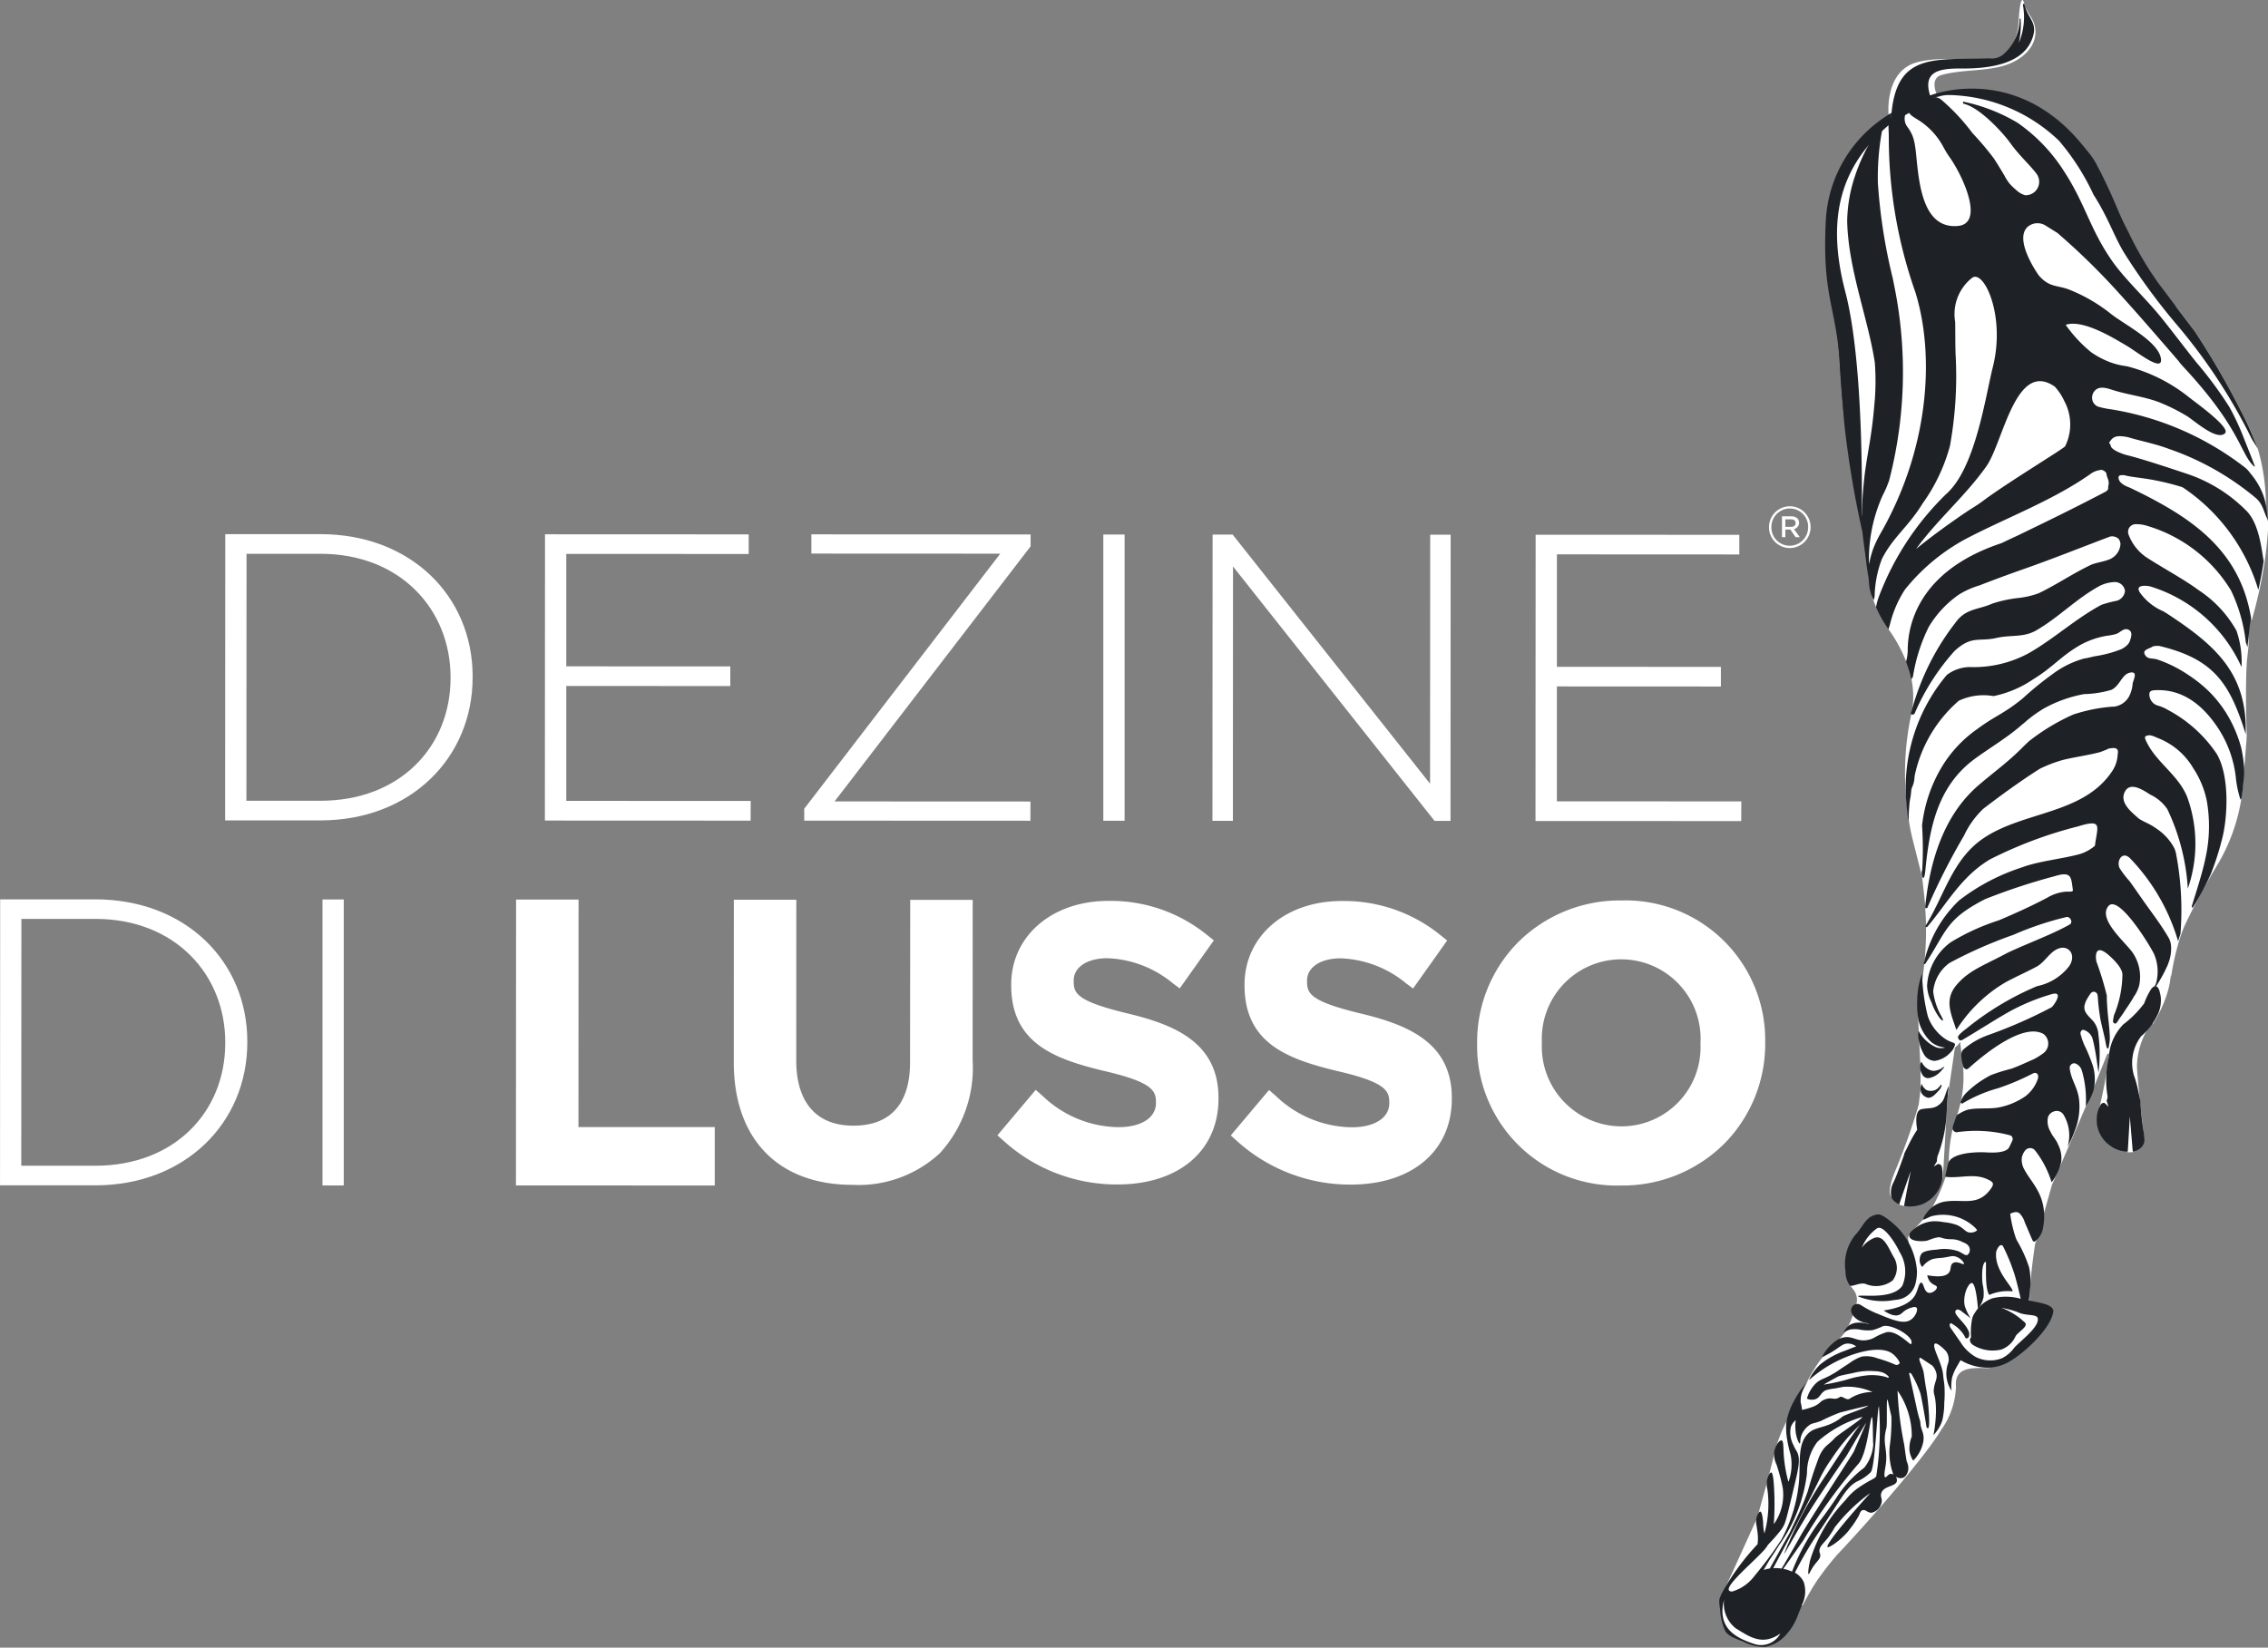 <svg xmlns="http://www.w3.org/2000/svg" width="152.489" height="110.803" viewBox="0 0 152.489 110.803">
  <rect x="0" y="0" width="152.489" height="110.803" fill="#808080" stroke="none"/>
  <g id="Group_111287" data-name="Group 111287" transform="translate(-262.114 -64.924)">
    <g id="Group_110622" data-name="Group 110622" transform="translate(377.707 64.924)">
      <path id="Path_192826" data-name="Path 192826" d="M571.13,899.142a5.256,5.256,0,0,0,.948-2.853c-.12-1.325,1.152-1.246,2.082-1.225S572.319,894,572.319,894l-1.189,2.709Z" transform="translate(-556.16 -803.057)" fill="#fff"/>
      <g id="Group_110621" data-name="Group 110621" transform="translate(0 0)">
        <path id="Path_192827" data-name="Path 192827" d="M492.406,944.375a20.181,20.181,0,0,1,2.436-3.509c3.119-3.31,6.924-7.836,7.248-8.9.527-1.733-8.415,8.664-8.415,8.664Z" transform="translate(-486.941 -836.277)" fill="#fff"/>
        <g id="Group_110620" data-name="Group 110620">
          <path id="Path_192828" data-name="Path 192828" d="M542.185,761.5s-.354-.267.248-1.713a43.918,43.918,0,0,0,1.548-4.325c.138-.614.741.229.741.229Z" transform="translate(-530.612 -681.014)" fill="#fff"/>
          <path id="Path_192829" data-name="Path 192829" d="M677.866,702.517a5.045,5.045,0,0,0-1.384,3.451c.12,1.935.518,4.877.518,4.877l-.577-.68L676,704.651,677.446,702Z" transform="translate(-648.396 -634.189)" fill="#fff"/>
          <g id="Group_110619" data-name="Group 110619">
            <path id="Path_192830" data-name="Path 192830" d="M550.64,745.507c-.11.146-.368,6.2-.434,6.183l-2.58,1.86s-.292-.035-.329-.094.807-3.191.807-3.191Z" transform="translate(-535.197 -672.455)" fill="#fff"/>
            <path id="Path_192831" data-name="Path 192831" d="M659.52,728.539a34.668,34.668,0,0,1-.653,3.509c-.242.643,1.921,2.979,1.921,2.979l.34-.013.268-2.082Z" transform="translate(-633.311 -657.531)" fill="#fff"/>
            <g id="Group_110618" data-name="Group 110618">
              <path id="Path_192832" data-name="Path 192832" d="M557.469,147.685s-.484-1.053.338-1.277c1.325-.361,2.771-.241,4.1-.6,1.252-.341,2.433-1.33,2.169-2.651-.121-.6-.482-.843-.7-1.486a4,4,0,0,1,.093,2.209,6.906,6.906,0,0,1-2.048,1.687l-2.048.12-2.651.241L556,147.01l.241.6.541.375Z" transform="translate(-542.853 -141.367)" fill="#fff"/>
              <path id="Path_192833" data-name="Path 192833" d="M541.28,146.869s-.286-2.907,1.883-3.509,5.181.241,5.9-.361a3.849,3.849,0,0,0,.964-2.41c.065-1.289.241-1.807.389-1.124a13.04,13.04,0,0,1,.161,2.1l-1.514,1.554-4.7.723L542.8,146.01Z" transform="translate(-529.896 -139.162)" fill="#fff"/>
              <g id="Group_110617" data-name="Group 110617" transform="translate(0 0.24)">
                <path id="Path_192834" data-name="Path 192834" d="M685.806,675.093s1.578-2.334,1.163-4.352-1.571,2.176-1.571,2.176Z" transform="translate(-656.661 -606.453)" fill="#fff"/>
                <path id="Path_192835" data-name="Path 192835" d="M483.988,220.226c-.036-.24-.1-.651-.108-.658,0-.1,0-.2-.006-.3a13.592,13.592,0,0,0-.54-3.79,5.708,5.708,0,0,0-.283-.714c0-.01-.134-.325-.347-.823,0,0,0,0,0,0s0,0,0,0a53.588,53.588,0,0,0-3.613-6.382c-.448-.583-.876-1.149-1.267-1.67l-1.29-.86s-1.928-3.494-3.373-6.626a7.632,7.632,0,0,0-.479-.872,11.245,11.245,0,0,0-.752-1.043l-.017-.023a24.735,24.735,0,0,0-4.175-3.891c-.276-.206-.473-.346-.557-.4l-.044-.031-.063-.013c-.087-.019-.258-.055-.488-.1,0,0,0,0,0,0a22.077,22.077,0,0,0-3.228-.414,5.2,5.2,0,0,0-1.047.076,4.7,4.7,0,0,0-.625.154,3.534,3.534,0,0,0-.906.418l-2.1,1.075,0,0-.187.2-.417.434-.754.786-.631.658-.745.776s-.4,1.049-.73,2.135c0,.006,0,.011,0,.017-.07.228-.135.457-.193.677-.066.253-.123.5-.163.716a22.569,22.569,0,0,0-.241,3.253l.964,6.144s.241,3.976.482,7.229c.061.828.146,1.5.239,2.04l0,.018a9.2,9.2,0,0,0,.39,1.581l0,.011c0,.007,0,.014.008.022a0,0,0,0,1,0,0h0a2.043,2.043,0,0,0,.2.422,21.431,21.431,0,0,1,.265,3.487,3.8,3.8,0,0,0,.017.4,5.136,5.136,0,0,0,.234,1.112,7.144,7.144,0,0,0,.253.671,8.106,8.106,0,0,0,.8,1.434l.034.046a9.989,9.989,0,0,1,1.186,2.178c.083.213.16.437.227.667.046.16.084.317.116.469a5.872,5.872,0,0,1,.057,2.1c-.022.135-.043.23-.055.277,0,.022-.008.034-.008.034a18.619,18.619,0,0,0-.278,6.22c0,.035.007.071.012.106,0,.019,0,.04.006.059.025.252.059.5.1.751q.108.694.281,1.375l.606,2.4s.251,2.118.22,2.16a.233.233,0,0,0,0,.086c.025.347.04.694.046,1.042,0,.031,0,.063,0,.094a21.891,21.891,0,0,1-.1,2.335c0,.033-.006.065-.01.1l-.007.06v.014s-.045.389-.11.906h0c-.06.474-.139,1.052-.216,1.533l-.122-.151-.017-.022.008.213a.032.032,0,0,0,0,.011l.045,1.066v0l.04.958v0l.026.625s.09,1.563.093,2.1c0,.128,0,1.2,0,1.2l-.192,1.59s0,0,0,0l-.021.166,1.277.319.555-.4.312-1.9.384-2.616a1.467,1.467,0,0,0,.351-.377l.1.853.067.572.031.263a7.866,7.866,0,0,1-.414,3.252c-.006.022-.014.043-.022.065-.14.39-.248.7-.239.7a.73.73,0,0,1-.022.125,10.939,10.939,0,0,0-.271,2.312c0,.054,0,.108.006.161l-.025.1a11,11,0,0,1-1.1,2.742,4.665,4.665,0,0,1-.57.769c-.331.353-.561.6-.721.771,0,0,0,0,0,0-.075.084-.135.153-.18.211l0,0c-.2.247-.149.3-.1.555h0c.077.436-1.823-1.3-1.823-1.3s-1.594.652-1.835,1.857a16.752,16.752,0,0,0-.283,2.358.058.058,0,0,0,.014.019l.224.295a1.09,1.09,0,0,1,.178.97l0,.01c-.06.2-.137.447-.225.7a6.956,6.956,0,0,1-.363.863,2.5,2.5,0,0,1-.228.373,5.19,5.19,0,0,1-.406.457h0a14.614,14.614,0,0,0-1.034,1.135,9.23,9.23,0,0,0-1.143,1.87c-.474,1.021-.882,1.707-1.228,2.359a0,0,0,0,0,0,0,8.92,8.92,0,0,0-.807,1.993c-.013.049-.025.1-.039.149l-.454,1.793c-.011.034-.019.067-.028.1l-.7,2.536-2.272,4.993-.211.46,0,.008a.019.019,0,0,0,0,.006.009.009,0,0,0,0,0l5.529.433s0,0,0,0a42.016,42.016,0,0,1,3.1-4.94l.016-.019c.045-.061.091-.12.137-.178v0a5.85,5.85,0,0,1,1.213-1.729,8.311,8.311,0,0,0,1.376-1.385l.718-.747s.555-.1.578-.052a3.975,3.975,0,0,0,.337-.652l.361-.454,1-1.257a3.3,3.3,0,0,0,1.214-2.988c-.236-1.947.611-2.053.611-2.053h0c.077.026,2.308.8,3.729-.5a8.291,8.291,0,0,0,1.928-2.41l-1.051-.673-.011-.428a15.777,15.777,0,0,1,.094-1.586c.058-.6.152-1.393.3-2.377,0,.071,0,.11,0,.11l.042-.151.564-2,.514-1.822s.048-.111.136-.31c.111-.253.286-.651.5-1.146.167-.387.361-.834.57-1.317.114-.263.233-.539.353-.82.241-.561.492-1.152.741-1.742.2-.473.4-.948.587-1.407.28-.675.54-1.318.76-1.883.055-.147.1-.2.128-.2.073,0,.084.3.084.3l1.164-1.531,1.623-2.516s.807-1.534,1.139-2.1l0,.016.225.654a17.166,17.166,0,0,1,.516-2.334c.048-.16.1-.323.157-.483.075-.216.157-.428.246-.633.183-.383.37-.763.565-1.141q.575-1.129,1.217-2.228c.046-.081.093-.161.14-.241l.3-.5a12.381,12.381,0,0,0,1.566-4.323q.081-.5.12-1.007l.11-1.388.13-1.642a4.965,4.965,0,0,0,.007-.5c0-.012,0-.024,0-.036v-.007c-.006-.2-.016-.484-.023-.83-.024-1.03-.039-2.579.034-3.82,0-.023.049-.471.106-.994a6.35,6.35,0,0,0-.106-1.657c.024-.084.325-.175.357-.26h0v0c.172-.625.337-1.264.484-1.93.136-.617.258-1.257.358-1.93.123-.833.213-1.716.26-2.67C484.014,220.4,484,220.326,483.988,220.226Zm-16.955,44.029a3.984,3.984,0,0,1,.948,1.866A9.925,9.925,0,0,0,467.033,264.256Zm10.1-14.173c0-.008.022-.006.041,0l.041.119C477.176,250.152,477.125,250.094,477.132,250.082Z" transform="translate(-447.118 -185.524)" fill="#fff"/>
                <g id="Group_110616" data-name="Group 110616">
                  <path id="Path_192836" data-name="Path 192836" d="M508.443,229.359s.226-10.069-1.1-15.129-.272-8.546,3.057-11.321l.044-.7a8.907,8.907,0,0,0-4.411,7.207c-.256,5.057.656,5.756.923,9.382A56.791,56.791,0,0,0,508.443,229.359Z" transform="translate(-498.867 -194.851)" fill="#1e2227"/>
                  <path id="Path_192837" data-name="Path 192837" d="M560.752,189.084s6.5-2.619,11.186,4.627l.226,1.343s-4.7-8.554-11.928-5.542Z" transform="translate(-546.579 -182.904)" fill="#1e2227"/>
                  <path id="Path_192838" data-name="Path 192838" d="M474.063,170.267a2.608,2.608,0,0,1,.472.1c.865.249,1.677.4,2.576.737a18.448,18.448,0,0,1,5.863,3.32c.471.419.506.914.775,1.429.008.017.017.034.027.051-.059-.383-.083-.69-.141-1.007a3.991,3.991,0,0,0-.265-.9,4.929,4.929,0,0,0-.8-1.272,1.892,1.892,0,0,0-.3-.336,19.821,19.821,0,0,0-9.041-3.946,5.917,5.917,0,0,1-.863-.177.636.636,0,0,1-.4-.442.7.7,0,0,1,.233-.7c.328-.271.847-.069,1.143.022,1.09.336,1.9.4,3,.775a12.621,12.621,0,0,1,1.955.96c.452.254,2.037,1.726,2.592,1.166.384-.388-2.045-2.106-2.467-2.448a11.013,11.013,0,0,0-4.136-2.054,4.9,4.9,0,0,1-1.2-.3,5.773,5.773,0,0,1-1.186-.631,9.04,9.04,0,0,1-1.645-1.739c-.052-.063-.1-.112-.03-.133,1.2-.342,3.294.989,4.016,1.406s2.579,1.94,2.318.8-2.535-2.259-3.4-2.969a11.009,11.009,0,0,0-2.708-1.57c-.82-.337-1.364-.129-2.087-.972-.028-.033-1.764-2.465-.7-3.307a1.021,1.021,0,0,1,1.166-.04c.213.133.469.294.781.487a45.855,45.855,0,0,1,3.348,3.193c.19.2.352.376.529.566,0,0,0,0,0,0,.486.536.973,1.075,1.452,1.617.706.8,1.413,1.614,2.107,2.414.271.311.545.633.784.91,0,0-.142-.12.363.425,3.782,4.093,3.723,5.767,4.655,6.585.091.078-.019-.18-.031-.213-.08-.223-.626-1.583-.635-1.607a17.193,17.193,0,0,0-1-2.171,26.172,26.172,0,0,0-2.236-3.023c-.806-1.011-1.624-2.1-2.312-2.953-1.093-1.358-2.485-2.626-3.342-3.855-1.518-2.178-1.782-3.82-3.271-6.091a11.417,11.417,0,0,0-3.083-3.2,11.812,11.812,0,0,0-3.64-1.42c-.052-.008-.03.13,0,.136,1.1.24,2.671,1.983,3.119,2.606.664.923,1.285,1.44,1.776,2.082a.907.907,0,0,1-.665,1.467.428.428,0,0,1-.083,0,1.475,1.475,0,0,1-.575-.327,4.578,4.578,0,0,1-.476-.459,3.167,3.167,0,0,1-.328-.511c-.213-.37-.552-.914-.724-1.178a19.386,19.386,0,0,0-1.437-1.7,13.8,13.8,0,0,0-2.07-2.226.754.754,0,0,0-.4-.189.321.321,0,0,0-.076,0h0c-.08,0-.158.023-.258.028l-.006-.037a5.6,5.6,0,0,1,.771-.128h0c.064-.007.128-.012.193-.016a11.021,11.021,0,0,1,7.66,3.076,15.772,15.772,0,0,1,2.323,3.631c.994,1.543,1.4,2.849,2.082,3.946a42.292,42.292,0,0,0,3.394,4.651,37.52,37.52,0,0,1,5.151,7.8c.058.126.241.361.418.7a5.715,5.715,0,0,0-.283-.714c0-.01-.134-.325-.347-.823,0,0,0,0,0,0s0,0,0,0a53.6,53.6,0,0,0-3.613-6.382c-.448-.583-.876-1.149-1.267-1.67-.46-.612-.87-1.16-1.2-1.594a22.843,22.843,0,0,1-2-3.424c-.522-.982-.767-1.665-1.1-2.406-.278-.617-.69-1.5-1.04-2.128a5.029,5.029,0,0,0-.376-.6c-.108-.14-.218-.273-.331-.4h0a11.607,11.607,0,0,0-4.592-3.164l-.107-.045q-.329-.134-.663-.259c-1.475-.554-1.986-.325-3.53-.5-.089-.01-1.1.242-1.582.348h0c-.489-1.565.494-1.836,2.053-1.822,1.71.016,4.014-.219,4.737-1.828.56-1.243-.2-1.451-.44-2.469-.028-.119-.118-.046-.107.049a4.441,4.441,0,0,1-.284,2.53,5.488,5.488,0,0,0,.125-1.611c0-.057-.065-.022-.067,0a3.148,3.148,0,0,1-1.164,2.434,1.236,1.236,0,0,1-.887.211c-3.632.117-6.175-.406-6.562,3.682v.01c0,.008,0,.017,0,.027-.008.094-.017.192-.023.29a.676.676,0,0,0-.184.251.285.285,0,0,0,0,.067c0,.049,0,.118,0,.2.008.248.028.614.024.889a31.309,31.309,0,0,0,1.777,10.281c1.323,4.218.972,10.49-2.34,16.266a7.584,7.584,0,0,0-.493,1.037,7.4,7.4,0,0,0-.275,1.033,10.5,10.5,0,0,1,.741-4.218c.2-.523.355-.708.536-1.225a1.524,1.524,0,0,0,.106-.316,29.058,29.058,0,0,0,.284-13.13c-.012-.064-.057-.3-.081-.4a37.1,37.1,0,0,1-.988-6.342,17.45,17.45,0,0,1,.269-3.484c0-.016,0-.033,0-.049a1,1,0,0,1,.014-.112c.033-.2.084-.131.127-.294.047-.187-.06-.233-.118-.147-.267.4-.524.807-.763,1.227-.072.125-.141.252-.208.38,0,0,0,0,0,0a12.439,12.439,0,0,0-.843,1.939,9.967,9.967,0,0,0-.543,3.088c.072,3.236,1.393,6.491,1.858,9.5a16.549,16.549,0,0,1-.04,2.947c-.157,1.888-.421,2.961-.625,4.465a29.181,29.181,0,0,0-.211,2.924.058.058,0,0,0,0,.014v.033s0-.008,0-.013c-.2-2.383-.364-4.647-.47-7.064-.046-1.042-.1-2.637-.184-3.617a26.43,26.43,0,0,0-.343-3.252c-.159-.823-.476-1.569-.669-2.477a5.121,5.121,0,0,1-.233-1.158,8.57,8.57,0,0,1-.012-2.059c.089-.465.113-.883.224-1.387a6.016,6.016,0,0,1,.193-.677c0-.006,0-.011,0-.017.034-.093.07-.189.11-.289a19.628,19.628,0,0,1,1.365-2.622,14.692,14.692,0,0,1,1.02-1.482c-.569.613-1.475,1.742-1.93,2.357a8.336,8.336,0,0,0-1.38,3.566,16.038,16.038,0,0,0,.088,4.067c.067.922.292,1.588.458,2.764.1.7.179,1.579.249,2.5,0,.048.008.1.012.145.012.169.025.339.037.508.106,1.489.2,3.024.307,4.108a66,66,0,0,0,1.2,7.118c.067.642.17,1.3.251,1.982.067.581.154.993.181,1.3a3.044,3.044,0,0,0,.234,1.112c.031.065.06.118.087.177.018.041.063-.228.07-.272a7.469,7.469,0,0,1,.483-2.473c.743-1.479,1.785-2.178,2.737-3.735a12.01,12.01,0,0,0,1.842-3.875,26.33,26.33,0,0,0,.388-6.019c-.037-.608-.022-1.969-.036-2.33a3.1,3.1,0,0,1,1.136-2.957c.781-.589,2.265,2.519,1.4,5.982-.525,2.1-1.18,6.843-3.152,8.567a18.973,18.973,0,0,0-4.507,6.871,4.166,4.166,0,0,0-.2.735,8.106,8.106,0,0,0,.8,1.434l.034.046c.041-.107.083-.266.1-.311a7.508,7.508,0,0,1,1.012-2.361,13.374,13.374,0,0,1,4.059-3.39c2.655-1.4,5.818-2.564,8.381-4.359a1.423,1.423,0,0,1,.775-.3s.028-.007.036,0c.134.066.278.12.3.287.039.259.2.447.136.727s.07.312-.287.5c-1.947,1.017-3.558,1.808-5.848,2.914-.049.023-.516.236-1.065.5-5.654,1.878-6.3,5.6-6.3,7.2a3.02,3.02,0,0,1-.116.782c.083.213.16.437.226.667.046.16.084.317.116.469a.057.057,0,0,1,0,.013c.017.051.11-.09.131-.19a11.563,11.563,0,0,1,1.052-3.3,7,7,0,0,1,2.026-2.178,5.654,5.654,0,0,1,1.388-.622c1.016-.394,1.938-.736,3.076-1.136,1.81-.634,3.8-1.429,5.676-2.137.223-.084.651.029.7.347,0,.035.035.08.03.128a1.191,1.191,0,0,1-.823,1.076c-.371.142-.86.2-1.175.346-1.247.594-2.249,1.3-3.493,1.9a5.745,5.745,0,0,1-1.336.317,8.552,8.552,0,0,0-1.787.381c-.881.393-1.657.328-2.319,1.077a16.718,16.718,0,0,0-3.092,6.077c-.022.063-.043.127-.064.19a.091.091,0,0,0,.008.087.159.159,0,0,0,.242-.046,15.386,15.386,0,0,1,2.675-4.19c1.154-1.07,1.657-.618,2.8-.879,1.019-.233,1.839-.01,2.718-.523,1.513-.882,2.677-2.125,4.237-2.976a2.38,2.38,0,0,1,.948-.26.681.681,0,0,1,.763.6s0,0,0,0a.771.771,0,0,1-.553.655,7.619,7.619,0,0,0-1.029.27c-1.763.945-3.2,2.3-4.92,3.271a7.754,7.754,0,0,1-3.773.92,2.6,2.6,0,0,0-1.706.528,11.78,11.78,0,0,0-2.679,8.985c0,.019,0,.04.006.059.023.26.054.523.09.789,0-.013.006-.027.008-.039a2.42,2.42,0,0,0,.014-.351c.014-.283.025-.47.052-.78s.082-.413.113-.823.192-.329.234-1.047a9.159,9.159,0,0,1,2.97-5.06,3.893,3.893,0,0,1,2.336-.311A7.382,7.382,0,0,0,468,186.589c1.307-.8,1.8-1.5,3.084-2.259a5.582,5.582,0,0,1,1.861-.66,3.952,3.952,0,0,0,.588-.111c.317-.092.526-.44.851-.3s.188.528.089.8a.772.772,0,0,1-.175.245,1.417,1.417,0,0,1-.41.278,7.977,7.977,0,0,1-1.634.446c-.257.039-.658.158-.828.169a6.313,6.313,0,0,0-2.087,1.014,22.164,22.164,0,0,0-2.054,1.669c-1.264,1.039-1.863,1.17-3.071,2.072a8.373,8.373,0,0,0-2.454,2.679,9.767,9.767,0,0,0-1.246,3.8,23.867,23.867,0,0,1,.012,2.978c0-.011,0,.019,0,.02-.126.247.113,1.02.206.053.273-2.834.8-5.664,3.3-7.514,1-.741,2.271-1.482,3.225-2.34.026-.024.053-.035.071-.053s.033-.023.045-.039,0,0,0,0l0,0,.084-.072c.018-.017.029-.024.04-.034l.018-.019a.092.092,0,0,1,.017-.012,8.425,8.425,0,0,1,1.176-.84,8.8,8.8,0,0,1,2.7-.965,7.015,7.015,0,0,0,1.846-.289c.6-.3.693-1.089,1.3-1.164.489-.059.157.51.119.752a2.248,2.248,0,0,1-.223.827,1.352,1.352,0,0,1-1.04.719c-.028,0-.073,0-.108,0a11,11,0,0,0-2.62.528,14.005,14.005,0,0,0-2.985,1.8s0,0,0,0l-.013.012a.016.016,0,0,0-.006.007c-.171.159-.337.319-.5.486a0,0,0,0,0,0,0c-.973.959-1.741,1.492-2.846,2.434-2.363,2.013-3.3,5.131-3.607,8.2a.08.08,0,0,0,.157.029,44.382,44.382,0,0,1,2.455-4.826,5.966,5.966,0,0,1,1.3-1.808c1.157-.887,2.523-1.881,3.794-2.685a0,0,0,0,1,0,0l.154-.076s.014-.007.017-.007a9.452,9.452,0,0,1,1.4-.516c.867-.208,1.634-.3,2.475-.52a5.21,5.21,0,0,0,.571-.233l.014-.007c.313-.051.708-.117.607.357a2.2,2.2,0,0,1-.34,1.112c-1.932,2.987-6.009,2.712-8.742,4.6-2.036,1.411-2.582,3.818-3.819,5.818l0,.008a.08.08,0,0,0,0,.094c.024.029.075.03.118-.023,1.369-1.628,2.277-3.366,4.194-4.513a28.44,28.44,0,0,1,5.932-2.222c1.669-.519,1.292.013,1.136,1.229-.011.089-.019.089-.053.112a2.837,2.837,0,0,1-.982.525c-1.178.324-2.757.469-3.869.889a13.915,13.915,0,0,0-4.24,2.226,8.272,8.272,0,0,0-2.342,4.111l-.018.052a.12.12,0,0,0,0,.106c.022.03.069.023.107-.037,1.443-2.207,1.355-2.958,4-4.317a41.55,41.55,0,0,1,4.682-1.545c1.159-.359,1.1.086,1.223.937.019.131-.264.1-.383.1a2.814,2.814,0,0,0-1.3.387c-1.073.572-2.177,1.07-3.292,1.543a14.892,14.892,0,0,0-3.247,1.482,3.876,3.876,0,0,0-1.582,2.917,2.75,2.75,0,0,0,.3,1.124,3.82,3.82,0,0,0,.531,1.025c.081.117.4.419.141-.082a4.424,4.424,0,0,1-.561-1.676,2.667,2.667,0,0,1,1.1-1.924,30.269,30.269,0,0,1,4.294-1.89,21.051,21.051,0,0,1,3.581-1.2c.223-.034.458.361.2.507-1.214.7-3.39,1.48-4.416,2.027-1.375.734-2.371,1.064-3.2,2.052s-.361,1.928,0,3.012a9.814,9.814,0,0,1,1.993-2.279,9.058,9.058,0,0,1,1.392-.969c.663-.355,1.359-.658,2.01-1.01.583-.314.893-1.042,1.531-1.236s1.157.447.661,1.2a3.64,3.64,0,0,1-2.159,1.348,19.461,19.461,0,0,0-4.771,2.87,3.324,3.324,0,0,0-.466.4c-.1.131-.12.187-.011.325.075.1.177.048.273-.008.935-.551,2.14-1.323,3.011-1.819a13.957,13.957,0,0,1,2.866-1.206c1.01-.329.172.8.073.858a32.155,32.155,0,0,1-4.272,1.873,5.269,5.269,0,0,0-1.677.98.533.533,0,0,0-.122.331,2.291,2.291,0,0,0,.068.572c.011.047.02.094.031.142.048.214.225.355.389.208,1.06-.957,3.643-3.058,5.011-2.323l.006,0a.807.807,0,0,1,.011,1.307,4.568,4.568,0,0,1-.637.4c-.5.219-1,.459-1.524.646a12.136,12.136,0,0,0-1.36.424,6.721,6.721,0,0,0-1.666,1.2,1.558,1.558,0,0,0-.354.546.1.1,0,0,0,.152.133,9.642,9.642,0,0,1,2.339-.992,16.387,16.387,0,0,0,2.358-1c.245-.116.425.092.307.407a2.448,2.448,0,0,1-.806,1.118,4.691,4.691,0,0,1-1.886.778c-.652.1-1.411-.006-2.036.147a2.516,2.516,0,0,0-.527.249,1.116,1.116,0,0,0-.19.12c-.006.022-.014.043-.022.065-.14.39-.248.7-.238.7a.743.743,0,0,1-.022.125.3.3,0,0,0,.273.251s0,0,0,0a8.927,8.927,0,0,1,3.585.2.255.255,0,0,1,.176.34,5.486,5.486,0,0,1-.253.524c-.315.4-1.425.289-1.612.283-1.228-.035-2.269.2-2.446.714-.023.065-.215.931-.215.931.905.132,1.922-.253,2.808.154.434.2.543.292.217.719-.872,1.142-1.864.6-3.063.8a1.858,1.858,0,0,0-.867.4,1.921,1.921,0,0,0-.354.378c-.045.063-.089.125-.134.186a1.318,1.318,0,0,0-.082.2c-.079.147.447-.163.581-.187a3.111,3.111,0,0,1,2.926.793l.118.134c-.1.166-.389.177-.422.177-.364.01-.419-.273-.911-.5a3.391,3.391,0,0,0-.9-.2,3.3,3.3,0,0,0-.746-.06,2.21,2.21,0,0,0-1.169.446c-.072.055-.14.108-.2.159,0,0,0,0,0,0a.76.76,0,0,0-.18.211l0,0a.317.317,0,0,0-.034.131c-.011.331.525.423,1.04.381.27-.023.428-.163.843-.241.31-.058.242.111.964.12a1.574,1.574,0,0,1,.739.194c.14.052.4.148.465.394a.435.435,0,0,1-.123.458c-.146.083-.312-.09-.6-.227a2.911,2.911,0,0,0-1.487-.118c-.841.049-.982.224-1.022.279a.786.786,0,0,0-.119.465.711.711,0,0,0,.176.425,1.5,1.5,0,0,1,.706-.541,3.436,3.436,0,0,1,.589-.075c.608-.074.664-.151.881-.106.4.083.666.451.622.519s-.477-.242-.741-.059c-.2.136-.1.411-.254.625s-.524.354-1.466.189a.9.9,0,0,0,.178.424.866.866,0,0,0,.287.223c.1.052.175.083.181.158.013.164-.32.431-.563.374-.164-.039-.246-.217-.307-.381s-.1-.3-.189-.3c-.151.007-.212.475-.383.8-.217.416-.748.865-2.137,1.071.56.387.878.371,1.067.284s.248-.243.559-.384c.051-.023.477-.217.587-.086s-.06.581-.374.8c-.48.337-1.2.04-2.264-.4a5.993,5.993,0,0,1-1.1-.575l-.007,0a.422.422,0,0,0-.345-.063.408.408,0,0,0-.137.064.44.44,0,0,0-.136.535.9.9,0,0,0,.048.1.567.567,0,0,0,.042.067,1.4,1.4,0,0,0,.771.478,2.217,2.217,0,0,1,.329.09c-.012.04-.8-.283-1.337.077a1.1,1.1,0,0,0-.167.149,1.133,1.133,0,0,0-.228.374,1.194,1.194,0,0,1,.426-.227,2,2,0,0,1,.749.02,3.1,3.1,0,0,0,.747.024,3.936,3.936,0,0,0,.718-.269c.6-.18,2.217.766,1.886,1.21-.047.061-1.036-1.017-1.694-.79-.734.254-.74.4-1.142.489-.766.182-1.037-.263-1.658-.16a1.285,1.285,0,0,0-.439.159h0a3.014,3.014,0,0,0-1.034,1.135l-.028.047a6.346,6.346,0,0,0,.847-.464c.394-.257.564-.433.848-.458a.92.92,0,0,1,.617.192c-.172.061-.42.154-.716.278a5.55,5.55,0,0,0-1.692.925,3.328,3.328,0,0,0-.77,1.067,8.6,8.6,0,0,1,3.371-1.854c1.518-.41,2.07-.053,2.239.067a1.654,1.654,0,0,1,.5.617v0a.229.229,0,0,1-.308.124,8.7,8.7,0,0,0-1.191-.424,2.022,2.022,0,0,0-1.055-.117,2.968,2.968,0,0,0-.845.453c-.684.435-.669.455-.971.637-.755.458-.919.386-1.26.7a2.273,2.273,0,0,0-.613,1.039.783.783,0,0,0,.6.026c.308-.126.311-.422.671-.592a2.917,2.917,0,0,1,.584-.114s.269-.049.583-.113a4.157,4.157,0,0,1,1.973.347,2.846,2.846,0,0,0-1.489.417c-.248.218-.535-.193-.706-.081-.4.269-.5-.033-1.013.165-.336.13-.263.235-.688.445a4.687,4.687,0,0,1-.845.257,3.084,3.084,0,0,0-.092-.516,2.091,2.091,0,0,1,.555-1.488c-.087.092-.17.186-.251.282a6.171,6.171,0,0,0-.764,1.149,4.538,4.538,0,0,0-.464,1.21,0,0,0,0,0,0,0,2.962,2.962,0,0,0-.052.43,4.372,4.372,0,0,0,.055.841,7.8,7.8,0,0,0,.24,1.076,3.414,3.414,0,0,1-.14,1.863,9.224,9.224,0,0,1-.32-1.908c-.028-.489-.008-.857-.14-.886s-.345.251-.451.577c-.013.049-.025.1-.039.149a1.537,1.537,0,0,0,.145.883,13.063,13.063,0,0,1,.422,1.581,3.392,3.392,0,0,1-.6,2.44,20.337,20.337,0,0,0,.024-2.3c-.049-1.086-.153-1.172-.2-1.175-.092-.006-.2.234-.239.364-.011.034-.019.067-.028.1a1.38,1.38,0,0,0,.011.669,7.355,7.355,0,0,1-.2,2.963,2.86,2.86,0,0,1-.084-.7c-.033-.374-.083-.759-.2-.766-.094,0-.194.247-.233.367-.107.343.007.551.055,1.061a2.862,2.862,0,0,1,0,.766,16.139,16.139,0,0,0-2.33,3.165,3.445,3.445,0,0,0-.211.46l0,.008a.021.021,0,0,0,0,.006.009.009,0,0,0,0,0c-.034.076-.063.175.026.769a3.97,3.97,0,0,0,.347,1.446c.219.316.56.446,1.24.708a2.9,2.9,0,0,0,1.449.342,2.488,2.488,0,0,0,1.445-.869,3.748,3.748,0,0,0,.747-1.267c.1-.247.2-.478.275-.7,0,0,0,0,0,0a2,2,0,0,0,.117-1.525,1.457,1.457,0,0,0-.592-.633c.164-.325.382-.735.649-1.2.524-.908.652-1.052,1.253-1.965,1.346-2.025,1.588-2.59,2.282-2.967a2.969,2.969,0,0,0,.914-.623c.3-.316.445-4.454.551-4.426a20.654,20.654,0,0,1-.181,4.7c-.1.154-.2.158-.669.434a7.833,7.833,0,0,0-.666.437,4.152,4.152,0,0,0-.757.761,10.044,10.044,0,0,0-2.353,4.013c-.087.376-.172.913-.1.934.046.013.1-.2.335-.539.255-.364.439-.465.448-.712.006-.146-.054-.142-.059-.289-.01-.312.264-.51.567-.888a6.151,6.151,0,0,0,.458-.707,11.606,11.606,0,0,1,2.4-2.319c-2.416,2.677-2.97,3.549-2.881,3.635s.88-.451,1.387-1.057l.016-.019c.045-.06.09-.119.136-.177l0,0a6.661,6.661,0,0,0,.575-.872c.067-.16.106-.3.233-.349.2-.079.341.186.623.167a.877.877,0,0,0,.634-.578c.134-.337-.083-.466.014-.747.175-.5.972-.422,1.045-.8a.432.432,0,0,0-.072-.3h0a.574.574,0,0,0,.476.08c.279-.1.354-.489.358-.512a1.043,1.043,0,0,0-.092-.576c-.024-.069-.078-.429-.178-1.153a22.748,22.748,0,0,1-.447-3.624,5.349,5.349,0,0,1,.957,3.089,2.135,2.135,0,0,0-.157.917,1.573,1.573,0,0,0,.254.7,2.434,2.434,0,0,0,.361-.454,2.39,2.39,0,0,0,.322-.849c.083-.6-.193-.734-.206-1.317a8.7,8.7,0,0,1-.261-1l-.494-2.26c.057-.061.149.022.188.1a7.406,7.406,0,0,1,.57,1.255c.069.22.389,2.022.406,2.252.371.652.09-2.052-.007-2.51-.045-.208-.13-.833-.169-1.1-.063-.435-.445-1-.234-1.035.019,0,.755.5.77.5a.705.705,0,0,1,.116.124,1.223,1.223,0,0,1,.194.414c.088.394-.118.583-.169,1.06-.039.375.078.334.128,1.016a6.729,6.729,0,0,1-.011,1.034,8.393,8.393,0,0,1-.145,1.055,2.568,2.568,0,0,0,.594-.98,5.189,5.189,0,0,0,.135-1.2,7.793,7.793,0,0,0,.018-1.034c-.022-.384-.057-.41-.1-.871-.076-.793-.8-1.913-.542-2.067.154-.083.652.4.759.533a.92.92,0,0,1,.135.747,2.084,2.084,0,0,0,.217,1.884,3.1,3.1,0,0,1,.042-.89,3.176,3.176,0,0,1,.351-.787c.059-.106.131-.234.218-.376h0a3.542,3.542,0,0,0,1.775.506,2.985,2.985,0,0,0,1.2-.252c1.083-.478,3.158-2.388,3.264-3.566-.046-.473-1.06-.567-1.645-.7.03-.263.057-.53.078-.784a4.551,4.551,0,0,0,.022-.733c0-.023,0-.045-.006-.069a3.644,3.644,0,0,0-.088-.663,9.06,9.06,0,0,0-.8-1.766,1.52,1.52,0,0,1-.1-.227,8.406,8.406,0,0,1-.365-1.592c.21-.094.431-.183.63-.023a1.424,1.424,0,0,1,.353.612c.177.394.339.807.518,1.2a.168.168,0,0,0,.112.092,0,0,0,0,0,0,0l.007,0a.214.214,0,0,0,.043-.024.454.454,0,0,0,.042-.03,1.427,1.427,0,0,0,.457-.675,4.053,4.053,0,0,0,.107-1.323,3.486,3.486,0,0,0-.379-1.307c-.317-.607-.611-.908-.925-1.469a1.344,1.344,0,0,1-.188-.792,1.1,1.1,0,0,1,.207-.488.43.43,0,0,1,.686-.033,6.623,6.623,0,0,1,1.114,2.146c.046-.059.092-.123.136-.189a3.364,3.364,0,0,0,.5-1.146c.006-.034.012-.067.016-.1a2.014,2.014,0,0,0-.222-1.116c-.142-.357-.358-.516-.5-.846a1.349,1.349,0,0,1-.175-.976.614.614,0,0,1,.425-.4.53.53,0,0,1,.629.241,2.68,2.68,0,0,1,.263,2.143c.047-.087.093-.176.137-.266a7.3,7.3,0,0,0,.353-.82,4.375,4.375,0,0,0,.27-2.21c-.139-.8-.519-1.216-.611-1.96a.3.3,0,0,1,.087-.27.282.282,0,0,1,.327-.061.734.734,0,0,1,.4.467,6.959,6.959,0,0,1,.267,2.291c0,.029,0,.059,0,.088a4.621,4.621,0,0,0,.5-1,2.95,2.95,0,0,0,.087-.493,3.176,3.176,0,0,0-.1-1.167,10.9,10.9,0,0,0-.557-1.377,4.331,4.331,0,0,1-.287-.813.26.26,0,0,1,.054-.21.149.149,0,0,1,.165-.057.9.9,0,0,1,.612.678c.184.73.265,1.453.377,2.194a10.177,10.177,0,0,0-.006-2.553,1.567,1.567,0,0,0-.342-.9c-.261-.312-.755-.641-.559-1.177a.819.819,0,0,1,.042-.135,3.3,3.3,0,0,1,.332-.555.264.264,0,0,1,.286-.11c.171.061.192.211.2.369a14.556,14.556,0,0,0,.179,1.487c.1.493.233.969.33,1.463.024.122.042.243.076.373.011.041.049.16.122.093.034-.031.031-.1.039-.149s.025-.111.031-.166a2.84,2.84,0,0,0,.032-.335c-.008-.459-.055-.9-.106-1.36s-.083-.9-.1-1.375a.726.726,0,0,0,0-.159,20.251,20.251,0,0,0-.689-2.261c-.07-.259-.155-1.231.717-.539.123.1,1.04.864,1.024,1.408a7.3,7.3,0,0,1-.559,2.7,1.361,1.361,0,0,0-.052.267c-.017.08-.042.2.014.26.151.158.258-.066.323-.166.125-.192.253-.354.367-.533.228-.355.478-.693.675-1.058a2.248,2.248,0,0,0,.369-.8,2.879,2.879,0,0,0-.447-2.157c-.5-.714-2.361-2.249-1.634-3.13.692-.835,2.871,2.767,3.076,3.237a2.945,2.945,0,0,1,.158,1.833.83.83,0,0,1-.135.324.52.52,0,0,0-.2.149,4.607,4.607,0,0,0-.49.992,6.912,6.912,0,0,1-1.4,1.412,3.463,3.463,0,0,0-.971,2.078c0,.047-.008.094-.01.141a6.637,6.637,0,0,0-.089,2.583.143.143,0,0,1,0,.017.485.485,0,0,1-.061.308c0,.014.13.41.13.424a2.236,2.236,0,0,0-.278-.266h-.036a.272.272,0,0,0-.19.083,1.946,1.946,0,0,0-.287,1.078,2.066,2.066,0,0,0,.03.36,2.106,2.106,0,0,0,.837,1.329,2.041,2.041,0,0,0,.881.394c.043.007.08.012.113.016.055.007.135.016.225.019.007-.11.136-2.271.136-2.371.014.1.2,2.358.2,2.358a.918.918,0,0,0,.646-.358c.2-.277.153-.555.08-1.014-.012-.084-.027-.167-.039-.251-.089-.592-.124-1.045-.152-1.376-.013-.16-.03-.4-.024-.393q-.085-.41-.173-.819a6.922,6.922,0,0,0-.258-.9s0,0,0,0a2.978,2.978,0,0,1,.472-2.623,4.456,4.456,0,0,0,1.179-1.592,2.267,2.267,0,0,0,.159-.97,1.875,1.875,0,0,0-.055-.347c-.016-.059-.069-.412-.269-.46a10.056,10.056,0,0,0,.747-1.353c.015-.03.028-.059.04-.089l0-.006c.013-.031.025-.061.036-.093a.016.016,0,0,0,0-.01,2.52,2.52,0,0,0,.1-.293l0-.006a2.6,2.6,0,0,0,.08-.934,1.276,1.276,0,0,0-.177-.519c-.49-.829-.948-1.429-1.525-2.234-.31-.433-.711-1.025-1.075-1.53a6.383,6.383,0,0,1-.678-.888c-.219-.465.164-1.178.7-.663a13.483,13.483,0,0,1,3.235,5.584c.048-.16.1-.323.157-.483a20.125,20.125,0,0,0-.306-5.459,1.6,1.6,0,0,0-.225-.525,3.659,3.659,0,0,0-1.112-1.129c-.463-.329-.708-.37-1.142-.642-.492-.437-1.318-1.064-.961-1.8s1.261-.112,1.717.177a2.841,2.841,0,0,1,1.148.98,14.4,14.4,0,0,1,1.377,5.34,9.2,9.2,0,0,0-.057-6.2c-.642-1.519-2.125-2.316-2.772-3.781-.13-.293.034-.283.143-.317.2-.061.487.1.654.167a4.745,4.745,0,0,1,2.411,2.058,6.156,6.156,0,0,1,.9,2.19,9.853,9.853,0,0,1-.1,3.867c-.208,1-.6,2.182-.9,3.16-.02.065,0,.152.035.141.011,0,.023-.013.036-.035a17.672,17.672,0,0,0,1.181-2.193,18.379,18.379,0,0,0,.748-2.3c.387-1.384.575-4.272-.337-5.82a9.078,9.078,0,0,0-3.292-2.958,2.846,2.846,0,0,0-.657-.284.78.78,0,0,1-.578-.763c0-.141.053-.253.336-.27,1.917-.122,3.293,1.04,4.3,2.571a7.579,7.579,0,0,1,1.168,3.211,7.234,7.234,0,0,0,.312,1.547c.1.127.147-.523.257-1.641a4.241,4.241,0,0,0-.027-.754,9.386,9.386,0,0,0-.176-1.081,8.675,8.675,0,0,0-1.053-2.4,8.471,8.471,0,0,0-.961-1.224,9,9,0,0,0-1.535-1.258,8.767,8.767,0,0,0-2-1.011c-.419-.161-.725,0-.919-.348s.307-.4.5-.543a.629.629,0,0,1,.2-.049l.011,0a1.662,1.662,0,0,1,.257,0c3.646.877,4.737,2.481,5.808,5.938,0-.066,0-.133,0-.2v-.007c0-.288,0-.565-.023-.83-.249-3.443-2.373-5.178-5.31-7.107a.943.943,0,0,0-.089-.049c-.032-.016-.073-.055-.118-.075a3.714,3.714,0,0,1-1.561-1.242c-.435-.641.625-.449.67-.434a9.912,9.912,0,0,1,6.149,5.426,6.458,6.458,0,0,0-.342-2.452,7.852,7.852,0,0,0-2.536-2.716c-1.031-.761-2.4-1.484-3.533-2.222a3.206,3.206,0,0,1-1.182-1.517.5.5,0,0,1-.035-.178.513.513,0,0,1,.494-.523,2.5,2.5,0,0,1,.873.137,9.876,9.876,0,0,1,5.553,4.319,10.775,10.775,0,0,1,.994,3.475s.083.255.112.342c.054-.5.116-1.073.151-1.4a3.276,3.276,0,0,1,.1-.518h0v0c-.747-4.681-4.106-6.872-8.135-8.8a.077.077,0,0,1-.024-.01c-.022-.011-.076-.03-.122-.049-.248-.1-.574-.275-.629-.553s.164-.234.351-.241a1.007,1.007,0,0,1,.166.039s0,0,.007,0,0,0,.012,0,0,0,.03.01c.287.059.454.077.784.123s.723.1,1.116.178a17.237,17.237,0,0,1,1.7.423.035.035,0,0,1,.014,0c.011,0,.037.013.055.023a.391.391,0,0,1,.057.024c.024.014.007,0,.047.022a12.677,12.677,0,0,1,5.054,6.876c.136-.617.258-1.257.358-1.93-.143-.778-.3-2.587-1.21-3.437a10.08,10.08,0,0,0-3.937-2.437c-.8-.265-2.922-.984-4.084-1.27-.112-.028-1.07-.316-1.059-.664,0-.043-.117-.117-.092-.172C473.335,170.276,473.581,170.212,474.063,170.267ZM462.929,156.11c-2.457.228-2.634-3.1-2.825-4.926-.02-.194-.047-.369-.071-.519a3.267,3.267,0,0,0-.16-.618,2.9,2.9,0,0,0-.277-.507s-.126-.17-.145-.21a.913.913,0,0,1-.075-.671l.269-.153c.093.154.267.263.642.494a4.8,4.8,0,0,1,1.647,1.775,6.809,6.809,0,0,0,.453.739C463.254,152.746,464.731,155.942,462.929,156.11Zm7.207,14.813c-.077.154-3.876,2.443-5.524,3.677-.516.386-.746.481-1.21.808-.027.019-.022.01-.041.023s-.039.025-.051.034c-1.1.759-2.17,1.528-3.2,2.371,1.435-1.976,3.322-3.571,4.731-5.566,1.125-1.593,1.964-7.2,4.6-5.351a3.733,3.733,0,0,1,.64.972A3.31,3.31,0,0,1,470.136,170.923Zm-11.779,67.129a4.2,4.2,0,0,0,.233,2.037.308.308,0,0,0-.154-.057c-.2-.007-.316.263-.4.228-.11-.043-.019-.481.024-.749.185-1.154-.242-1.46.055-2.543h0c.078-.288-.026-2.264.094-1.875,0,0,.24,1.07.243,1.073A12.456,12.456,0,0,1,458.357,238.052ZM449.8,245.26a2.247,2.247,0,0,0,.358-.46h0c.023-.024.037-.041.043-.046a11.893,11.893,0,0,0,.858-.984c.267-.375.317-.608.834-2.793.312-1.3.481-1.976.187-2.478a2.609,2.609,0,0,1-.216-.41,1.813,1.813,0,0,1-.178-1.18,1.011,1.011,0,0,1,.334-.486,2.905,2.905,0,0,0-.02.57c.018.546.23,1.017.3,1,.045-.011,0-.2.078-.473a1.5,1.5,0,0,1,.494-.716c.241-.2.333-.135.849-.331a12.384,12.384,0,0,1,1.266-.56c.193-.051,1.723-.439,1.917-.463-.123.135-1.592.611-1.73.726-.934.784-1.73.645-2.237,1.069-.807.681-.6,1.914-.687,3.191a10.072,10.072,0,0,1-1.192,4.016,25.008,25.008,0,0,1-1.779,2.406,3,3,0,0,1-1.014.88,3.825,3.825,0,0,1-.51.207C446.8,247.949,448.926,246.2,449.8,245.26Zm.477,1.137a2.248,2.248,0,0,0-.417.1l.411-.7q.329-.481.607-.924l0-.007h0a10.461,10.461,0,0,0,1.9-4.86,3.489,3.489,0,0,1,.7-2.128,7.865,7.865,0,0,1,3.019-1.673c.064.093-1.651,1.2-1.86,1.431-.352.389-.535.437-.778.766a2.533,2.533,0,0,0-.341.68c-.276.765-.412,1.148-.688,2.125a18.9,18.9,0,0,1-.943,2.2c-.092.2-.183.4-.271.586v0l-.08.171c-.059.128-.118.252-.175.371l.254-.545Zm.23-.024c.378-.7,1.951-3.6,3.093-5.94a8.922,8.922,0,0,1,.814-1.386,12.539,12.539,0,0,1,1.949-2.326c-.535.658-1.43,2.075-2.236,3.294a27.3,27.3,0,0,0-2.888,5.387c.055.028.889-1.631,2.277-3.738q.94-1.424,1.908-2.826c.049-.082,1.261-2.159,1.328-2.234h0c0,.042-.794,1.857-.817,1.912-.081.2-2.951,4.528-3.7,5.877-.5.9-.91,1.586-1.161,2.008a2.706,2.706,0,0,0-.567-.026Zm6.113-6.749a7.662,7.662,0,0,0-1.9,2.074c-.739,1.11-1.037,1.413-1.535,2.163a14.547,14.547,0,0,0-1.414,2.747,2.534,2.534,0,0,0-.588-.188c.172-.239.392-.548.63-.888s.5-.708.742-1.064a35.576,35.576,0,0,1,3.624-5.046c.661-.631.828-3.222.973-3.2.07.012.048,1.74.083,1.8A2.77,2.77,0,0,1,456.622,239.624Zm.711-6.229a3.987,3.987,0,0,0-.449.007,6.881,6.881,0,0,0-1.418.292,14.367,14.367,0,0,1-1.547.336c0-.029.953-.549.977-.557.389-.12.818-.175,1.045-.236a4.38,4.38,0,0,1,1.389-.11,1.84,1.84,0,0,1,.523.084,1.008,1.008,0,0,1,.355.22c.027.025.108.083.06.12s-.11-.008-.152-.023A2.988,2.988,0,0,0,457.333,233.4Zm10.967-3.8c.077.6-1.2,1.51-1.607,1.984a2.242,2.242,0,0,1-.8.676,2.191,2.191,0,0,1-1.755-.075,2.9,2.9,0,0,1-.992-.937c-.1-.153-.208-.3-.313-.454l-.352-.508a.545.545,0,0,1-.1-.192.184.184,0,0,1,.065-.194,2.254,2.254,0,0,1,.907.836c.043.071.075.2.159.192a.169.169,0,0,0,.16-.149.518.518,0,0,0-.025-.341,1.914,1.914,0,0,0-.261-.424c-.178-.227-.387-.428-.553-.661-.063-.089-.119-.21-.055-.3a.186.186,0,0,1,.2-.057.528.528,0,0,1,.189.107l.62.473a3.383,3.383,0,0,1-.4-.834,1.607,1.607,0,0,1-.034-.339c0-.618.314-1.2.5-1.2.117,0,.294.229.423,1.712a2.263,2.263,0,0,0-.212.3,1,1,0,0,0-.154.3c-.007.016-.013.03-.019.046a.041.041,0,0,0,0,.012,4.594,4.594,0,0,0-.082,1.242c0,.078-.071.131-.076.2,0,.014,0,.029,0,.043a.451.451,0,0,0,.2.306,2.508,2.508,0,0,0,1.907.314,1.669,1.669,0,0,0,.963-.893c.135-.254.822-.629.664-.887a4.592,4.592,0,0,0-1.612-1.025,1.328,1.328,0,0,1,.154.028,6.207,6.207,0,0,1,.918.254C467.531,229.449,468.247,229.245,468.3,229.6Zm-1.535-2.867c.145.5.264,1.017.386,1.53a3.77,3.77,0,0,0-1.907-.03,2.195,2.195,0,0,0-.9.607,1.692,1.692,0,0,0,.307-.688,2.654,2.654,0,0,0-.064-.878c-.06-.522-.053-1.4.2-1.5.093-.035-.1,1.729.249,2.232a3.07,3.07,0,0,1,1.566-.241c.057-.278-1.257-1.382-1.1-2.672a1.14,1.14,0,0,1,.208-.381c.106-.084.206-.072.262.042A12.976,12.976,0,0,1,466.765,226.728Z" transform="translate(-446.878 -141.155)" fill="#1e2227"/>
                  <path id="Path_192839" data-name="Path 192839" d="M535.544,207.925c-.074,0-.152.166-.2.218C535.4,208.174,535.56,207.926,535.544,207.925Z" transform="translate(-524.682 -199.881)" fill="#1e2227"/>
                  <path id="Path_192840" data-name="Path 192840" d="M544.366,748.438a8.29,8.29,0,0,0-.474.813c-.135.267-.249.507-.379.763a3.141,3.141,0,0,1-.132.409c-.14.4-.316.872-.487,1.288-.024.059-.074.167-.1.228a1.447,1.447,0,0,0-.161,1c.088.27.3.379.526.514.259-.754.515-1.5.783-2.254q-.241,1.171-.454,2.347c.061.012.159.028.213.034a1.014,1.014,0,0,0,.123.012,2.341,2.341,0,0,0,.941-.174,2.279,2.279,0,0,0,1.1-1.059,2.2,2.2,0,0,0,.147-1.489.06.06,0,0,1-.012-.016.318.318,0,0,0-.154-.115.137.137,0,0,0-.034-.009c-.121.015-.227.135-.315.157-.005,0,.195-.314.2-.32a2.1,2.1,0,0,1,.037-.349.028.028,0,0,0,.007-.012,9.4,9.4,0,0,0,.593-2.594c.044-.617.062-1.466.169-2.109-.187.266-.272.84-.463,1.055-.454.51-.765.381-1.36.485-.494.086-.371,1-.311,1.384C544.372,748.436,544.367,748.437,544.366,748.438Z" transform="translate(-531.062 -672.695)" fill="#1e2227"/>
                  <path id="Path_192841" data-name="Path 192841" d="M571.014,789.983s0,.005,0,.008S571.013,789.98,571.014,789.983Z" transform="translate(-556.058 -711.812)" fill="#1e2227"/>
                  <path id="Path_192842" data-name="Path 192842" d="M559.774,687.525a.225.225,0,0,0,.01-.039.109.109,0,0,0,.029-.065c.008-.131-.173-.157-.254-.193a2.03,2.03,0,0,1-.407-.208,3.057,3.057,0,0,1-.67-.622,2.943,2.943,0,0,1-.5-.908,13.1,13.1,0,0,1-.383-2.856,5.245,5.245,0,0,0-.3,1.311,6.458,6.458,0,0,0,.055,1.8,2.911,2.911,0,0,0,.87,1.5,1.682,1.682,0,0,0,.828.345.56.56,0,0,0,.1.013.954.954,0,0,1-.629-.027,2.517,2.517,0,0,1-1.161-1.091,1.706,1.706,0,0,0,.023.658,2.825,2.825,0,0,0,.325.894.863.863,0,0,0,.746.463,1.762,1.762,0,0,0,1.071-.587A.943.943,0,0,0,559.774,687.525Z" transform="translate(-543.96 -617.396)" fill="#1e2227"/>
                  <path id="Path_192843" data-name="Path 192843" d="M560.511,744.258a1.012,1.012,0,0,1-.148.165.652.652,0,0,1-.2.134.757.757,0,0,1-.562.007.747.747,0,0,1-.336-.425.782.782,0,0,0-.043.57.656.656,0,0,0,.425.356.257.257,0,0,0,.169,0,.735.735,0,0,0,.287-.163,4.106,4.106,0,0,0,.339-.351.575.575,0,0,0,.158-.31c0-.019-.009-.045-.034-.039S560.525,744.241,560.511,744.258Z" transform="translate(-545.649 -671.491)" fill="#1e2227"/>
                  <path id="Path_192844" data-name="Path 192844" d="M560.64,732.27c-.015-.025-.052.012-.063.018-.081.044-.144.1-.227.131a.945.945,0,0,1-.253.085.669.669,0,0,1-.289.011,1.049,1.049,0,0,1-.688-.586.216.216,0,0,0-.094.156,1.051,1.051,0,0,0,.179.755.436.436,0,0,0,.41.174,1.376,1.376,0,0,0,.762-.426c.079-.071.139-.163.216-.243C560.6,732.333,560.655,732.3,560.64,732.27Z" transform="translate(-545.512 -660.753)" fill="#1e2227"/>
                  <path id="Path_192845" data-name="Path 192845" d="M517.938,818.353a3.117,3.117,0,0,0-.7,2.495,1.621,1.621,0,0,0,.276.939c.087.163.67-.208,1.061-.092a1.829,1.829,0,0,0,1.828-.225,1.386,1.386,0,0,0,.115-1.512c-.38-.63-.661-1.522-1.289-1.373a1.872,1.872,0,0,0-.895.681,2.941,2.941,0,0,1,1.015-1.3c.448-.3,1.31,1.095,1.524,1.584a2.455,2.455,0,0,1,.183,2.275c-.7,1-2.992.526-2.977.71a4.347,4.347,0,0,0,2.383.256q.159-.017.315-.043a1.438,1.438,0,0,0,1.167-1.073,3.453,3.453,0,0,0,.1-.825,4.679,4.679,0,0,0-1.35-2.986c-.066-.069-.916-.862-1.248-.839C518.6,817.082,518.4,817.89,517.938,818.353Z" transform="translate(-508.748 -735.594)" fill="#1e2227"/>
                </g>
              </g>
            </g>
            <path id="Path_192846" data-name="Path 192846" d="M448.779,1032.051a2.12,2.12,0,0,0,.774,1.92c.964.6,1.807,1.2,3.012.361a1.476,1.476,0,0,1-1.687.723C449.794,1034.694,448.246,1034.107,448.779,1032.051Z" transform="translate(-448.455 -924.475)" fill="#fff"/>
          </g>
        </g>
      </g>
    </g>
    <g id="Group_110598" data-name="Group 110598" transform="translate(262.114 98.972)">
      <path id="Path_192755" data-name="Path 192755" d="M340.063,507.427l-12.4-.006,0-7.727,11.027.005v-1.32l-11.027-.005,0-7.562,12.265.006V489.5l-13.695-.006-.009,19.25,13.832.006Z" transform="translate(-289.589 -487.61)" fill="#fff"/>
      <path id="Path_192756" data-name="Path 192756" d="M448.552,507.507l-13.172-.006,13.18-17.153v-.8l-14.74-.007v1.293l12.7.006-13.18,17.153v.8l15.207.007Z" transform="translate(-379.268 -487.653)" fill="#fff"/>
      <path id="Path_192757" data-name="Path 192757" d="M200.527,489.433l-6.407,0-.009,19.25,6.407,0c6.05,0,10.232-4.2,10.234-9.62v-.055C210.755,493.59,206.577,489.436,200.527,489.433Zm8.74,9.684c0,4.592-3.386,8.248-8.748,8.246l-4.977,0,.008-16.609,4.977,0c5.362,0,8.743,3.744,8.741,8.309Z" transform="translate(-178.974 -487.559)" fill="#fff"/>
      <path id="Path_192758" data-name="Path 192758" d="M603.336,491.766l13.551,17.111h1.072l.009-19.249h-1.375l-.008,16.747-13.274-16.753h-1.348l-.01,19.249h1.375Z" transform="translate(-520.434 -487.718)" fill="#fff"/>
      <rect id="Rectangle_5114" data-name="Rectangle 5114" width="1.43" height="19.249" transform="translate(74.182 1.899)" fill="#fff"/>
      <path id="Path_192759" data-name="Path 192759" d="M749.257,507.618l-12.4-.006,0-7.727,11.027.005v-1.32l-11.026-.005,0-7.562,12.265.006v-1.32l-13.695-.006-.009,19.25,13.832.006Z" transform="translate(-632.18 -487.77)" fill="#fff"/>
      <path id="Path_192760" data-name="Path 192760" d="M837.7,492.643h.008a1.4,1.4,0,0,0,1.4-1.4v-.008a1.392,1.392,0,0,0-1.387-1.4h-.008a1.4,1.4,0,0,0-1.4,1.4v.008A1.392,1.392,0,0,0,837.7,492.643Zm-1.227-1.4v-.008a1.24,1.24,0,0,1,1.228-1.251h.008a1.228,1.228,0,0,1,1.235,1.22c0,.008,0,.016,0,.024v.008a1.24,1.24,0,0,1-1.228,1.251h-.008a1.228,1.228,0,0,1-1.235-1.22C836.472,491.263,836.472,491.254,836.472,491.246Z" transform="translate(-717.373 -489.835)" fill="#fff"/>
      <path id="Path_192761" data-name="Path 192761" d="M841.913,495.374v-.514h.337l.353.514h.281l-.393-.546a.432.432,0,0,0,.345-.425c0-.281-.233-.433-.521-.433h-.628v1.4Zm0-1.2h.377c.193,0,.313.08.313.249,0,.152-.112.257-.313.257h-.377Z" transform="translate(-721.875 -493.296)" fill="#fff"/>
      <rect id="Rectangle_5115" data-name="Rectangle 5115" width="1.429" height="19.233" transform="translate(21.683 26.442)" fill="#fff"/>
      <path id="Path_192762" data-name="Path 192762" d="M107.526,640.325l-6.4,0-.009,19.233,6.4,0c6.044,0,10.224-4.2,10.226-9.612v-.055C117.746,644.479,113.571,640.328,107.526,640.325ZM116.259,650c0,4.589-3.383,8.241-8.741,8.239l-4.973,0,.008-16.6,4.973,0c5.358,0,8.736,3.741,8.734,8.3Z" transform="translate(-101.115 -613.891)" fill="#fff"/>
      <path id="Path_192763" data-name="Path 192763" d="M318.437,640.42l-4.2,0-.009,19.223,13.367.006,0-3.928-9.164,0Z" transform="translate(-279.538 -613.971)" fill="#fff"/>
      <path id="Path_192764" data-name="Path 192764" d="M416.065,651.4c0,2.788-1.32,4.261-3.815,4.26-2.475,0-3.837-1.56-3.836-4.388l.005-10.807-4.2,0-.005,10.931c0,5.16,2.983,8.241,7.988,8.244a8.058,8.058,0,0,0,5.861-2.122,8.511,8.511,0,0,0,2.209-6.263l.005-10.782-4.2,0Z" transform="translate(-354.878 -614.006)" fill="#fff"/>
      <path id="Path_192765" data-name="Path 192765" d="M521.991,648.591c-3.54-.841-3.72-1.379-3.72-2.187v-.05c0-.9.912-1.5,2.27-1.5a7.314,7.314,0,0,1,4.39,1.682l.467.349,2.294-3.229-.418-.336a10.275,10.275,0,0,0-6.681-2.32c-3.779,0-6.523,2.363-6.524,5.622v.05c0,3.926,2.949,4.966,6.241,5.763,3.25.752,3.492,1.324,3.492,2.111v.05c0,.985-.989,1.621-2.519,1.621a7.5,7.5,0,0,1-5.13-2.13l-.437-.378-2.572,3.056.412.368a11.329,11.329,0,0,0,7.65,2.938c4.128,0,6.8-2.263,6.8-5.771v-.05C528.007,650.565,525.117,649.353,521.991,648.591Z" transform="translate(-446.081 -614.462)" fill="#fff"/>
      <path id="Path_192766" data-name="Path 192766" d="M618.38,648.636c-3.54-.841-3.72-1.379-3.72-2.187v-.05c0-.9.912-1.5,2.27-1.5a7.315,7.315,0,0,1,4.39,1.682l.467.349,2.294-3.229-.419-.336a10.276,10.276,0,0,0-6.681-2.32c-3.779,0-6.522,2.363-6.524,5.622v.05c0,3.926,2.948,4.966,6.241,5.763,3.249.752,3.492,1.324,3.492,2.111v.05c0,.985-.989,1.621-2.519,1.621a7.5,7.5,0,0,1-5.13-2.13l-.437-.378-2.572,3.056.412.369a11.329,11.329,0,0,0,7.65,2.937c4.128,0,6.8-2.263,6.8-5.771v-.05C624.4,650.61,621.506,649.4,618.38,648.636Z" transform="translate(-526.781 -614.499)" fill="#fff"/>
      <path id="Path_192767" data-name="Path 192767" d="M730.66,650.388v-.05a9.388,9.388,0,0,0-9.655-9.539,9.688,9.688,0,0,0-6.984,2.834,9.542,9.542,0,0,0-2.729,6.746v.05a9.387,9.387,0,0,0,9.655,9.539,9.687,9.687,0,0,0,6.984-2.834A9.541,9.541,0,0,0,730.66,650.388Zm-4.352.048A5.318,5.318,0,0,1,721,655.99h0a5.365,5.365,0,0,1-5.355-5.609v-.05a5.339,5.339,0,1,1,10.665.055Z" transform="translate(-611.977 -614.29)" fill="#fff"/>
    </g>
  </g>
</svg>
